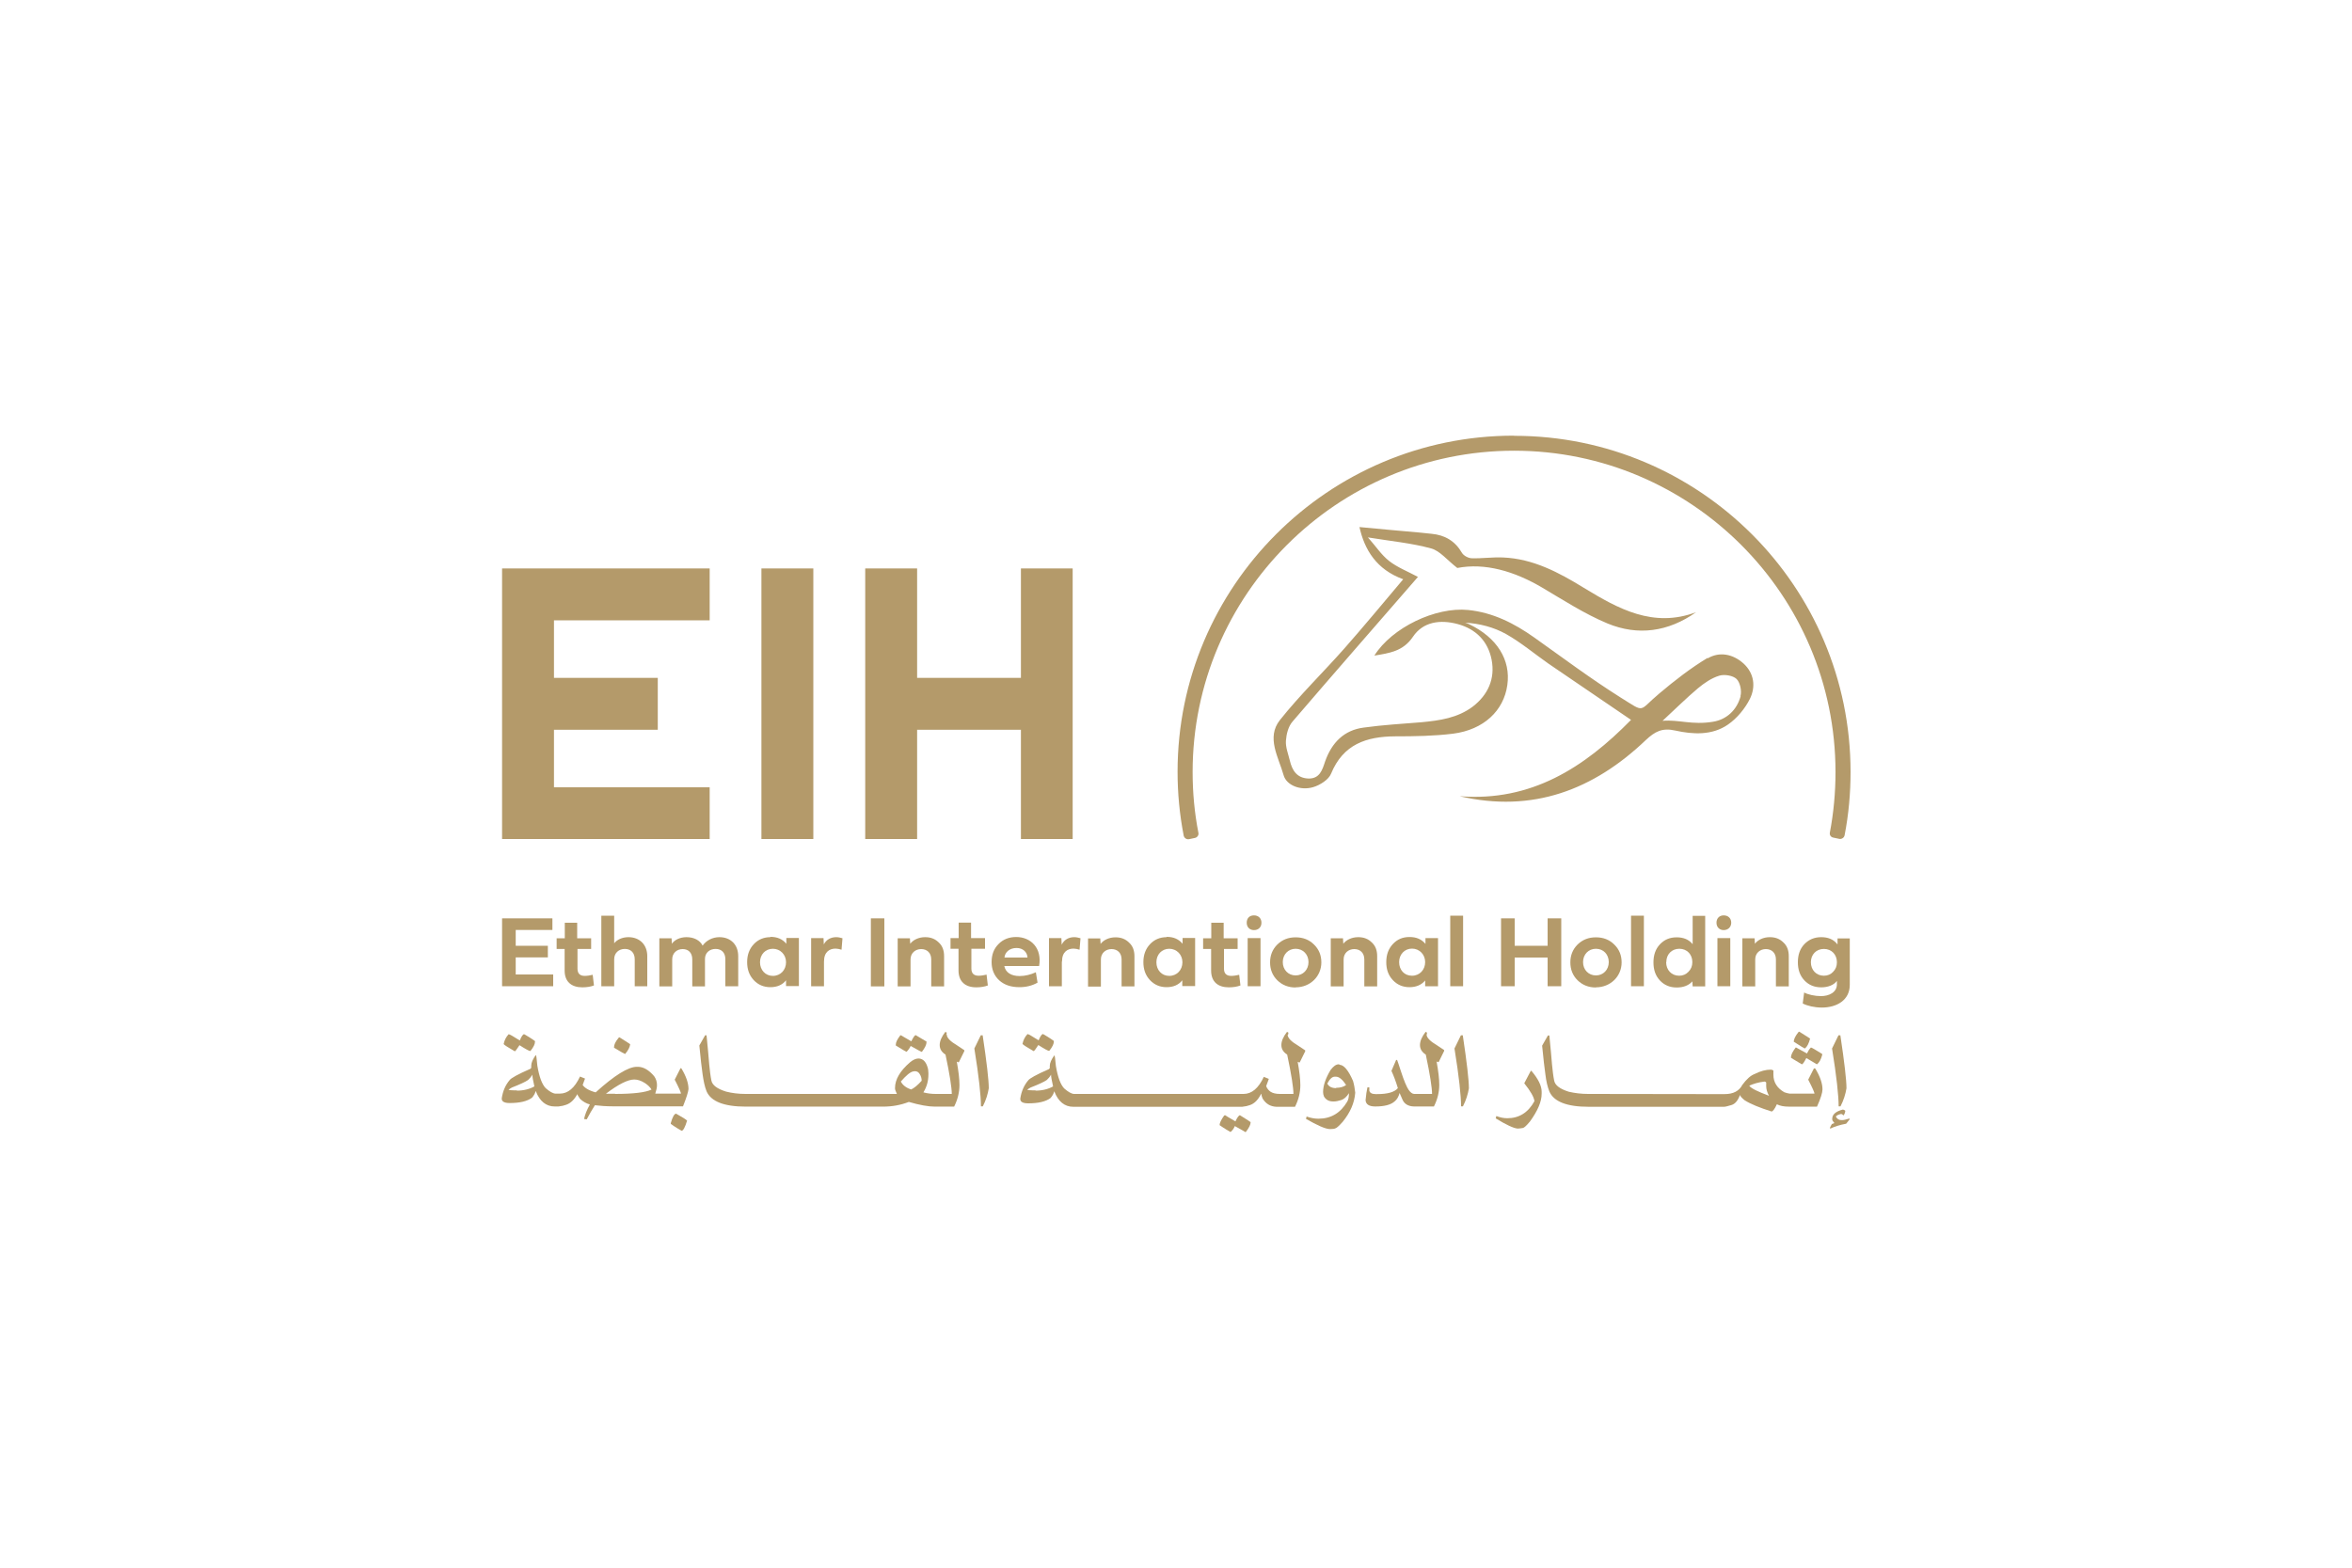 <svg xmlns="http://www.w3.org/2000/svg" id="Layer_1" data-name="Layer 1" viewBox="0 0 150 100"><defs><style>      .cls-1 {        fill: #b49a6a;      }    </style></defs><path class="cls-1" d="M39.22,69.77h-.58c.8-.61,1.41-.91,1.81-.91.21,0,.43.07.67.22.2.13.34.27.43.42-.36.18-1.14.28-2.32.28M32.96,69.55h-.21c-.11,0-.22-.01-.32-.03h0s.08-.08.22-.15c.51-.2.86-.36,1.03-.48.1-.09.2-.21.27-.34,0,.11.04.36.13.75-.3.17-.68.27-1.12.27M43.4,68.14l-.37.73c.27.52.4.82.4.89h-1.64c.07-.21.11-.39.11-.54,0-.21-.06-.4-.18-.57-.33-.39-.68-.6-1.04-.6h-.07c-.54,0-1.42.54-2.62,1.63-.42-.11-.7-.28-.83-.47.06-.16.11-.3.15-.41l-.32-.13c-.34.73-.77,1.09-1.29,1.09h-.28c-.16-.01-.37-.13-.62-.35-.23-.24-.41-.71-.53-1.43-.04-.44-.07-.67-.09-.67h-.02c-.18.26-.28.47-.28.67v.14s-.06.05-.06.06c-.8.35-1.23.59-1.32.72-.27.32-.43.7-.5,1.15v.04c0,.17.16.27.5.27.65,0,1.12-.11,1.43-.34.12-.14.2-.28.23-.42h.01c.25.65.66.98,1.21.98h.23c.2-.02.37-.06.5-.11.29-.1.52-.33.71-.68,0,.04.06.14.17.3.18.17.39.3.63.36-.2.36-.32.67-.37.93l.17.02c.17-.33.35-.63.52-.9.33.04.71.07,1.13.07h4.49c.21-.53.33-.9.35-1.1,0-.38-.15-.82-.46-1.33h-.06.01Z"></path><path class="cls-1" d="M66.04,69.55h-.21c-.11,0-.22-.01-.32-.03h0s.08-.08.22-.15c.51-.2.86-.36,1.03-.48.1-.09.2-.21.27-.34,0,.11.04.36.13.75-.3.17-.68.27-1.12.27M82.15,66l.02-.13-.09-.05c-.24.31-.36.59-.36.84s.12.45.37.61c.27,1.27.4,2.12.4,2.51h-.86c-.27,0-.46-.05-.6-.14-.13-.09-.23-.22-.28-.36.07-.17.12-.33.17-.46l-.32-.13c-.34.73-.77,1.09-1.29,1.09h-10.82c-.16-.01-.37-.13-.62-.35-.23-.24-.41-.71-.53-1.43-.04-.44-.07-.67-.09-.67h-.02c-.18.26-.28.47-.28.67v.14s-.06.05-.06.06c-.8.35-1.23.59-1.32.72-.27.32-.43.7-.5,1.15v.04c0,.17.16.27.5.27.65,0,1.12-.11,1.43-.34.12-.14.2-.28.23-.42h.01c.25.65.66.98,1.21.98h10.77c.2-.02.37-.06.5-.11.29-.1.52-.34.71-.72h.01c0,.07.03.17.08.3.21.34.49.51.88.53h1.19c.23-.46.34-.92.34-1.38,0-.38-.06-.88-.17-1.49l.09.04h.04l.35-.71v-.06l-.45-.3c-.44-.26-.67-.49-.67-.7"></path><path class="cls-1" d="M33.15,66.37c-.42-.27-.66-.4-.71-.4-.16.17-.27.38-.32.63.04.06.28.21.71.46.04,0,.13-.13.3-.39.39.25.62.37.67.37h.03c.2-.25.29-.44.29-.6v-.03s-.23-.18-.69-.44c-.08,0-.17.13-.28.4"></path><path class="cls-1" d="M42.78,71.65v.04s.26.2.69.44c.1,0,.22-.22.35-.65-.07-.07-.3-.22-.7-.44-.11,0-.23.2-.34.6"></path><path class="cls-1" d="M62.55,66.04l-.41.84c.29,1.79.42,3.02.42,3.69h.12c.2-.39.32-.78.38-1.15,0-.52-.13-1.65-.39-3.38,0,0-.12,0-.12,0Z"></path><path class="cls-1" d="M58.13,66.43l-.67-.39h-.04c-.2.26-.29.45-.29.6v.05c.43.27.66.4.69.4h0c.11-.11.2-.24.26-.37h0c.44.25.67.37.68.37h.04c.2-.27.29-.46.29-.62v-.03s-.26-.16-.69-.41c-.06,0-.15.13-.28.39"></path><path class="cls-1" d="M58.13,69.5c-.33-.1-.55-.27-.68-.51.33-.38.59-.6.77-.64.04-.01.09-.02.13-.02.12,0,.22.05.29.16.1.14.14.3.14.45-.27.3-.49.47-.66.55M60.36,66l.02-.13-.09-.05c-.24.31-.36.59-.36.84s.12.45.37.61c.27,1.27.4,2.12.4,2.51h-1.01c-.28,0-.54-.03-.8-.1.22-.36.32-.74.32-1.14v-.09c0-.14-.02-.29-.07-.42-.11-.34-.31-.51-.57-.51-.15,0-.34.08-.53.24-.64.55-.96,1.1-.96,1.64v.03c0,.07.04.18.12.35h-9.66c-.44,0-.85-.05-1.24-.15-.57-.18-.87-.41-.93-.7s-.1-.63-.14-1.04c-.03-.41-.09-1.03-.17-1.85h-.09l-.37.65c.08.82.15,1.44.21,1.85s.13.77.25,1.07c.28.65,1.11.98,2.51.98h8.74c.59,0,1.14-.1,1.65-.3.69.2,1.24.3,1.66.3h1.23c.23-.46.34-.92.34-1.38,0-.38-.06-.88-.17-1.49l.09.04h.04l.35-.71v-.06l-.45-.3c-.44-.26-.67-.49-.67-.7"></path><path class="cls-1" d="M39.46,66.19c-.21.25-.3.45-.3.61v.03c.44.27.68.4.7.4h.01c.2-.24.3-.44.32-.62h0s-.25-.18-.68-.44c-.02,0-.03,0-.04.01"></path><path class="cls-1" d="M78.79,71.53c-.43-.25-.65-.38-.65-.39-.02,0-.04,0-.07.02-.2.28-.29.48-.29.61h0s.27.2.7.44c.12-.1.22-.24.27-.38h0c.44.24.66.37.67.38h.03c.21-.27.31-.47.31-.63h0s-.23-.17-.68-.44c-.07,0-.17.13-.29.39"></path><path class="cls-1" d="M117.25,66.04l-.41.84c.29,1.79.42,3.02.42,3.69h.12c.2-.39.32-.78.38-1.15,0-.52-.13-1.65-.39-3.38,0,0-.12,0-.12,0Z"></path><path class="cls-1" d="M114.4,66.45h0c.44.29.68.43.71.43.14-.11.25-.32.33-.63h0s-.26-.18-.69-.44c-.02,0-.03,0-.04.01-.21.26-.31.46-.31.63"></path><path class="cls-1" d="M117.49,71.45h-.05c-.16,0-.28-.07-.36-.23.06-.07.17-.13.33-.16h0c.06,0,.11.03.13.08h.04c.05-.06.08-.13.1-.23v-.06s-.07-.07-.16-.07c-.44.11-.67.31-.67.59v.03c0,.06.05.14.14.24l-.16.06c-.04.07-.09.15-.13.25l.03.04c.28-.13.62-.24,1.01-.31l.23-.29-.03-.04c-.22.07-.36.1-.45.1"></path><path class="cls-1" d="M112.8,69.89c-.7-.26-1.11-.46-1.23-.62v-.02c.24-.11.55-.21.96-.26.04,0,.08.02.11.06v.23c0,.2.06.39.17.6v.02h-.01ZM115.69,68.14l-.37.73c.27.52.4.82.4.89h-1.59c-.12-.02-.24-.05-.34-.09-.45-.26-.69-.63-.69-1.11v-.27s-.05-.05-.16-.06c-.32,0-.67.09-1.04.28-.27.1-.52.34-.78.69-.2.39-.58.59-1.12.59h-1.79s-6.92-.01-6.92-.01c-.44,0-.85-.05-1.24-.14-.57-.18-.87-.41-.93-.7-.06-.29-.1-.63-.14-1.04-.03-.41-.09-1.03-.17-1.85h-.09l-.37.65c.08.82.15,1.44.21,1.85.05.41.13.77.25,1.07.28.65,1.11.98,2.51.98h8.63c.08,0,.24-.04.47-.11.24-.07.42-.29.55-.65,0,.07.1.18.29.34.39.25.97.48,1.72.72.08,0,.2-.15.34-.46.2.1.44.15.74.15h1.82c.24-.53.35-.9.35-1.1,0-.38-.15-.82-.46-1.33h-.06.02Z"></path><path class="cls-1" d="M114.22,67.47s.26.17.69.42c.06,0,.15-.13.29-.4l.67.4s.02,0,.02-.01c.13-.1.24-.29.32-.58v-.07c-.44-.28-.68-.41-.71-.41h-.01c-.1.1-.18.23-.25.38h0c-.45-.25-.68-.38-.69-.38h-.03c-.2.27-.3.47-.3.62,0,0,0,.03,0,.03Z"></path><path class="cls-1" d="M97.63,68.3l-.42.8c.41.51.62.89.65,1.14-.4.73-.98,1.09-1.73,1.09-.24,0-.46-.05-.7-.14l-.04.15c.67.41,1.14.63,1.4.65.1,0,.22-.02.34-.04.07-.01.23-.15.45-.42.49-.68.74-1.26.74-1.76v-.13c0-.38-.22-.82-.65-1.33h-.04Z"></path><path class="cls-1" d="M93.17,66.04l-.41.84c.29,1.79.42,3.02.42,3.69h.12c.2-.39.32-.78.38-1.15,0-.52-.13-1.65-.39-3.38,0,0-.12,0-.12,0Z"></path><path class="cls-1" d="M90.99,66l.02-.13-.09-.05c-.24.31-.36.59-.36.84s.12.45.37.61c.27,1.27.4,2.12.4,2.51h-1.14c-.11,0-.24-.09-.36-.27-.12-.18-.29-.57-.48-1.16-.14-.44-.23-.69-.25-.74h-.06l-.3.7c.14.3.28.67.41,1.1-.22.26-.66.38-1.32.38h-.1c-.24,0-.37-.08-.4-.22v-.21h-.12c-.05.22-.09.49-.12.82.02.27.23.4.62.4.59,0,1-.11,1.24-.33.14-.11.25-.3.31-.53.06.15.12.29.17.39.12.31.38.46.75.47h1.27c.23-.46.34-.92.34-1.38,0-.38-.06-.88-.17-1.49l.09.04h.04l.35-.71v-.06l-.45-.3c-.44-.26-.67-.49-.67-.7"></path><path class="cls-1" d="M65.21,66.59c.04.06.28.21.71.46.04,0,.13-.13.3-.39.39.25.62.37.67.37h.03c.2-.25.29-.44.29-.6v-.03s-.23-.18-.69-.44c-.08,0-.17.13-.28.4-.42-.27-.66-.4-.71-.4-.16.17-.27.38-.32.63"></path><path class="cls-1" d="M85.22,69.41c-.28,0-.47-.09-.57-.29.15-.29.31-.44.47-.44h.08c.2,0,.41.17.65.53-.16.12-.38.18-.64.18M85.42,67.89h-.04c-.17,0-.34.12-.52.36-.32.53-.48,1.01-.48,1.41,0,.09.02.2.06.29.13.21.32.31.58.31h.05c.12,0,.28-.03.47-.09.18-.06.35-.21.49-.44,0,.25-.04.43-.11.54-.43.73-1.04,1.09-1.84,1.09-.25,0-.5-.05-.75-.14l-.04.15c.71.41,1.21.63,1.49.65h.07c.13,0,.24-.01.3-.04.08-.01.24-.15.48-.42.48-.59.75-1.2.8-1.85v-.02c-.03-.27-.07-.5-.14-.74-.3-.69-.59-1.03-.87-1.03"></path><polygon class="cls-1" points="35.28 62.16 32.89 62.16 32.89 61.07 34.94 61.07 34.94 60.33 32.89 60.33 32.89 59.32 35.23 59.32 35.23 58.58 32.02 58.58 32.02 62.91 35.28 62.91 35.28 62.16"></polygon><path class="cls-1" d="M37.14,62.98c.28,0,.53-.04.74-.12l-.08-.68c-.17.04-.35.07-.51.07-.29,0-.46-.14-.46-.46v-1.26h.87v-.68h-.89v-.99h-.79v.99h-.52v.68h.51v1.38c0,.71.43,1.07,1.13,1.07"></path><path class="cls-1" d="M41.28,62.91v-1.92c0-.73-.49-1.21-1.2-1.21-.41,0-.74.17-.91.39v-1.76h-.82v4.5h.82v-1.72c0-.41.3-.66.68-.66s.63.24.63.66v1.72h.82-.01Z"></path><path class="cls-1" d="M44.96,62.91v-1.74c0-.4.3-.64.68-.64s.62.24.62.66v1.72h.82v-1.92c0-.74-.49-1.21-1.2-1.21-.44,0-.84.21-1.07.54-.17-.34-.55-.54-1.03-.54-.42,0-.77.18-.93.42l-.02-.35h-.78v3.07h.82v-1.72c0-.41.3-.66.67-.66s.61.24.61.66v1.72h.82Z"></path><path class="cls-1" d="M49.29,62.25c-.47,0-.82-.37-.82-.87s.35-.86.82-.86.84.37.84.86-.35.87-.84.87M49.13,59.78c-.42,0-.78.15-1.06.45s-.42.68-.42,1.14.13.84.42,1.15c.28.3.64.45,1.06.45s.77-.14,1-.44v.37h.82v-3.07h-.8v.37c-.25-.3-.58-.44-1.02-.44"></path><path class="cls-1" d="M52.54,60.26l-.02-.42h-.79v3.07h.82v-1.57c0-.64.37-.83.74-.83.11,0,.25.03.38.07l.06-.73c-.13-.04-.27-.07-.4-.07-.36,0-.65.17-.8.48"></path><rect class="cls-1" x="55.54" y="58.58" width=".86" height="4.34"></rect><path class="cls-1" d="M60.21,62.91v-1.92c0-.37-.11-.66-.34-.87-.23-.23-.51-.34-.87-.34-.42,0-.77.18-.95.42l-.02-.35h-.78v3.07h.82v-1.72c0-.41.31-.66.68-.66s.64.24.64.66v1.72h.82,0Z"></path><path class="cls-1" d="M62.92,62.17c-.17.04-.35.07-.51.07-.29,0-.46-.14-.46-.46v-1.26h.87v-.68h-.89v-.99h-.79v.99h-.52v.68h.51v1.38c0,.71.43,1.08,1.13,1.08.28,0,.53-.04.74-.12l-.08-.68h.01Z"></path><path class="cls-1" d="M64.83,60.47c.41,0,.68.26.7.61h-1.47c.03-.35.34-.61.77-.61M66.06,62.02c-.33.15-.68.24-1.04.24-.52,0-.89-.22-.97-.64h2.22c.2-1.13-.52-1.85-1.46-1.85-.46,0-.84.15-1.13.45-.3.3-.44.68-.44,1.15s.16.86.48,1.16c.33.3.76.44,1.3.44.43,0,.82-.1,1.15-.29l-.11-.67h-.01Z"></path><path class="cls-1" d="M67.73,61.34c0-.64.37-.83.74-.83.11,0,.25.03.38.07l.06-.73c-.13-.04-.27-.07-.4-.07-.36,0-.65.17-.8.48l-.02-.42h-.79v3.07h.82v-1.57h.01Z"></path><path class="cls-1" d="M70.21,61.2c0-.41.31-.66.68-.66s.64.24.64.66v1.72h.82v-1.92c0-.37-.11-.66-.34-.87-.23-.23-.51-.34-.87-.34-.42,0-.77.18-.95.42l-.02-.35h-.78v3.07h.82v-1.72h0Z"></path><path class="cls-1" d="M74.57,62.25c-.48,0-.82-.37-.82-.87s.35-.86.82-.86.84.37.84.86-.35.87-.84.87M74.4,59.78c-.42,0-.78.15-1.06.45s-.42.68-.42,1.14.13.84.42,1.15c.28.3.64.45,1.06.45s.77-.14,1-.44v.37h.82v-3.07h-.8v.37c-.25-.3-.58-.44-1.02-.44"></path><path class="cls-1" d="M78.37,62.98c.28,0,.53-.04.74-.12l-.08-.68c-.17.04-.35.07-.51.07-.29,0-.46-.14-.46-.46v-1.26h.87v-.68h-.89v-.99h-.79v.99h-.52v.68h.51v1.38c0,.71.43,1.07,1.13,1.07"></path><rect class="cls-1" x="79.57" y="59.84" width=".82" height="3.07"></rect><path class="cls-1" d="M79.97,59.33c.28,0,.48-.18.48-.47s-.2-.47-.48-.47-.46.18-.46.47.2.47.46.47"></path><path class="cls-1" d="M82.63,60.52c.47,0,.82.36.82.85s-.35.85-.82.85-.82-.36-.82-.85.35-.85.82-.85M82.63,62.98c.93,0,1.64-.7,1.64-1.59,0-.45-.15-.83-.47-1.14-.31-.31-.7-.46-1.17-.46s-.85.15-1.17.46c-.31.31-.46.69-.46,1.14s.15.83.46,1.14c.32.31.71.46,1.17.46"></path><path class="cls-1" d="M87.83,62.91v-1.92c0-.37-.11-.66-.34-.87-.23-.23-.51-.34-.87-.34-.42,0-.77.18-.95.42l-.02-.35h-.78v3.07h.82v-1.72c0-.41.31-.66.68-.66s.64.24.64.66v1.72h.82,0Z"></path><path class="cls-1" d="M89.23,61.37c0-.49.35-.86.82-.86s.84.37.84.86-.35.87-.84.87-.82-.37-.82-.87M90.89,62.54v.37h.82v-3.07h-.8v.37c-.25-.3-.58-.44-1.02-.44s-.78.15-1.06.45-.42.68-.42,1.15.13.84.42,1.15c.28.3.64.45,1.06.45s.77-.14,1.01-.44"></path><rect class="cls-1" x="92.49" y="58.41" width=".82" height="4.5"></rect><polygon class="cls-1" points="95.73 58.58 95.73 62.91 96.6 62.91 96.6 61.08 98.7 61.08 98.7 62.91 99.57 62.91 99.57 58.58 98.7 58.58 98.7 60.33 96.6 60.33 96.6 58.58 95.73 58.58"></polygon><path class="cls-1" d="M101.78,60.52c.48,0,.82.36.82.85s-.35.85-.82.85-.82-.36-.82-.85.35-.85.82-.85M101.78,62.98c.93,0,1.64-.7,1.64-1.59,0-.45-.15-.83-.47-1.14-.31-.31-.7-.46-1.17-.46s-.85.15-1.17.46c-.31.31-.46.69-.46,1.14s.15.83.46,1.14c.32.31.71.46,1.17.46"></path><rect class="cls-1" x="104.02" y="58.41" width=".82" height="4.5"></rect><path class="cls-1" d="M106.27,61.37c0-.49.34-.85.83-.85s.83.36.83.85c0,.25-.08.45-.25.62-.15.16-.35.25-.59.25-.49,0-.83-.37-.83-.86M107.93,62.59l.02.33h.8v-4.5h-.8v1.81c-.24-.3-.58-.44-1.02-.44s-.79.15-1.07.45c-.28.3-.41.68-.41,1.15s.13.85.41,1.15c.28.3.64.45,1.07.45s.77-.13,1-.39"></path><rect class="cls-1" x="109.53" y="59.84" width=".82" height="3.07"></rect><path class="cls-1" d="M109.93,58.39c-.27,0-.46.18-.46.47s.2.47.46.47.48-.18.48-.47-.2-.47-.48-.47"></path><path class="cls-1" d="M114.08,62.91v-1.92c0-.37-.11-.66-.34-.87-.23-.23-.51-.34-.87-.34-.42,0-.77.18-.95.42l-.02-.35h-.78v3.07h.82v-1.72c0-.41.31-.66.68-.66s.64.24.64.66v1.72h.82,0Z"></path><path class="cls-1" d="M116.91,61.99c-.15.16-.35.25-.59.25-.49,0-.83-.37-.83-.86s.34-.85.83-.85.83.36.83.85c0,.25-.08.45-.25.62M117.17,60.22c-.24-.3-.58-.44-1.02-.44s-.79.15-1.08.45c-.28.3-.41.68-.41,1.15s.13.85.41,1.15c.28.3.64.45,1.08.45s.81-.15,1-.41v.22c0,.51-.5.75-1.02.75-.39,0-.83-.1-1.07-.23l-.09.7c.29.15.75.26,1.22.26.95,0,1.78-.47,1.78-1.45v-2.96h-.78v.37h-.02Z"></path><polygon class="cls-1" points="45.26 53.52 45.26 50.22 35.33 50.22 35.33 46.55 41.95 46.55 41.95 43.24 35.33 43.24 35.33 39.57 45.26 39.57 45.26 36.26 35.33 36.26 35.33 36.26 32.02 36.26 32.02 36.26 32.02 39.57 32.02 43.24 32.02 43.24 32.02 46.55 32.02 46.55 32.02 50.22 32.02 53.52 35.33 53.52 45.26 53.52"></polygon><rect class="cls-1" x="48.56" y="36.26" width="3.31" height="17.26"></rect><polygon class="cls-1" points="65.11 36.26 65.11 43.24 58.49 43.24 58.49 36.26 55.18 36.26 55.18 43.24 55.18 46.55 55.18 53.52 58.49 53.52 58.49 46.55 65.11 46.55 65.11 53.52 68.41 53.52 68.41 46.55 68.41 43.24 68.41 36.26 65.11 36.26"></polygon><path class="cls-1" d="M111.01,44.41c-.24.87-.88,1.49-1.77,1.63-1.32.22-2.19-.15-3.21-.06.64-.59,1.58-1.51,2.25-2.07.41-.34.87-.66,1.37-.81.33-.1.87-.01,1.1.21.23.23.34.76.25,1.09M108.91,41.96c-1.09.66-2.11,1.45-3.08,2.27-1.38,1.15-.85,1.27-2.48.26-1.89-1.19-3.68-2.53-5.51-3.83-1.27-.9-2.63-1.59-4.21-1.75-2.07-.21-4.86,1.12-5.98,2.91.96-.16,1.83-.27,2.46-1.2.65-.97,1.75-1.11,2.86-.81,1.17.32,1.93,1.1,2.16,2.28.23,1.21-.23,2.23-1.2,2.98-.97.73-2.11.89-3.27,1-1.22.1-2.46.17-3.68.34-1.27.16-2.05.97-2.47,2.16-.18.54-.34,1.12-1.09,1.09-.72-.04-1.01-.52-1.16-1.14-.1-.42-.28-.86-.25-1.27.03-.42.15-.91.42-1.22,2.64-3.08,5.31-6.13,8-9.23-.65-.35-1.3-.6-1.83-1.01-.5-.39-.86-.95-1.36-1.51,1.47.24,2.77.36,4.02.7.57.15,1.01.73,1.68,1.25,1.76-.34,3.63.2,5.41,1.25,1.37.81,2.71,1.68,4.17,2.29,1.94.8,3.87.54,5.65-.72-2.74,1.03-4.97-.22-7.17-1.56-1.58-.97-3.22-1.85-5.14-1.93-.67-.03-1.34.07-1.99.05-.22,0-.52-.16-.63-.34-.44-.76-1.09-1.14-1.94-1.22-.26-.02-.51-.06-.77-.08-1.28-.11-2.56-.23-3.83-.35.32,1.44,1.08,2.71,2.79,3.33-1.29,1.53-2.5,2.99-3.75,4.41-1.36,1.54-2.85,2.98-4.12,4.58-.87,1.11-.08,2.36.24,3.5.18.66,1.09,1.01,1.89.77.44-.13.99-.48,1.14-.86.77-1.87,2.24-2.37,4.09-2.38,1.23,0,2.48-.02,3.69-.17,1.95-.25,3.23-1.46,3.46-3.1.23-1.61-.66-3.03-2.43-3.88-.08-.04-.17-.07-.26-.1,0,.02-.02.04,0,0s0-.02,0,0c.91.05,1.83.29,2.6.72.96.54,1.81,1.26,2.71,1.89,1.74,1.19,3.47,2.36,5.27,3.59-2.98,3.04-6.37,5.23-10.93,4.87,4.65,1.08,8.54-.4,11.88-3.59.57-.53,1.03-.79,1.87-.6,1.12.25,2.35.32,3.36-.38.58-.4,1.09-1.02,1.4-1.64.38-.77.28-1.63-.41-2.26-.68-.61-1.54-.77-2.29-.32"></path><path class="cls-1" d="M96.54,27.79c-11.83,0-21.44,9.62-21.44,21.44,0,1.37.13,2.73.39,4.07.03.15.18.26.34.23l.38-.08c.14-.03.25-.17.22-.32-.25-1.27-.37-2.58-.37-3.88,0-11.3,9.2-20.5,20.5-20.5s20.5,9.2,20.5,20.5c0,1.29-.12,2.6-.36,3.86-.03.15.06.29.22.32l.38.08c.15.03.31-.07.34-.23.26-1.33.38-2.68.38-4.04,0-11.83-9.62-21.44-21.44-21.44"></path></svg>